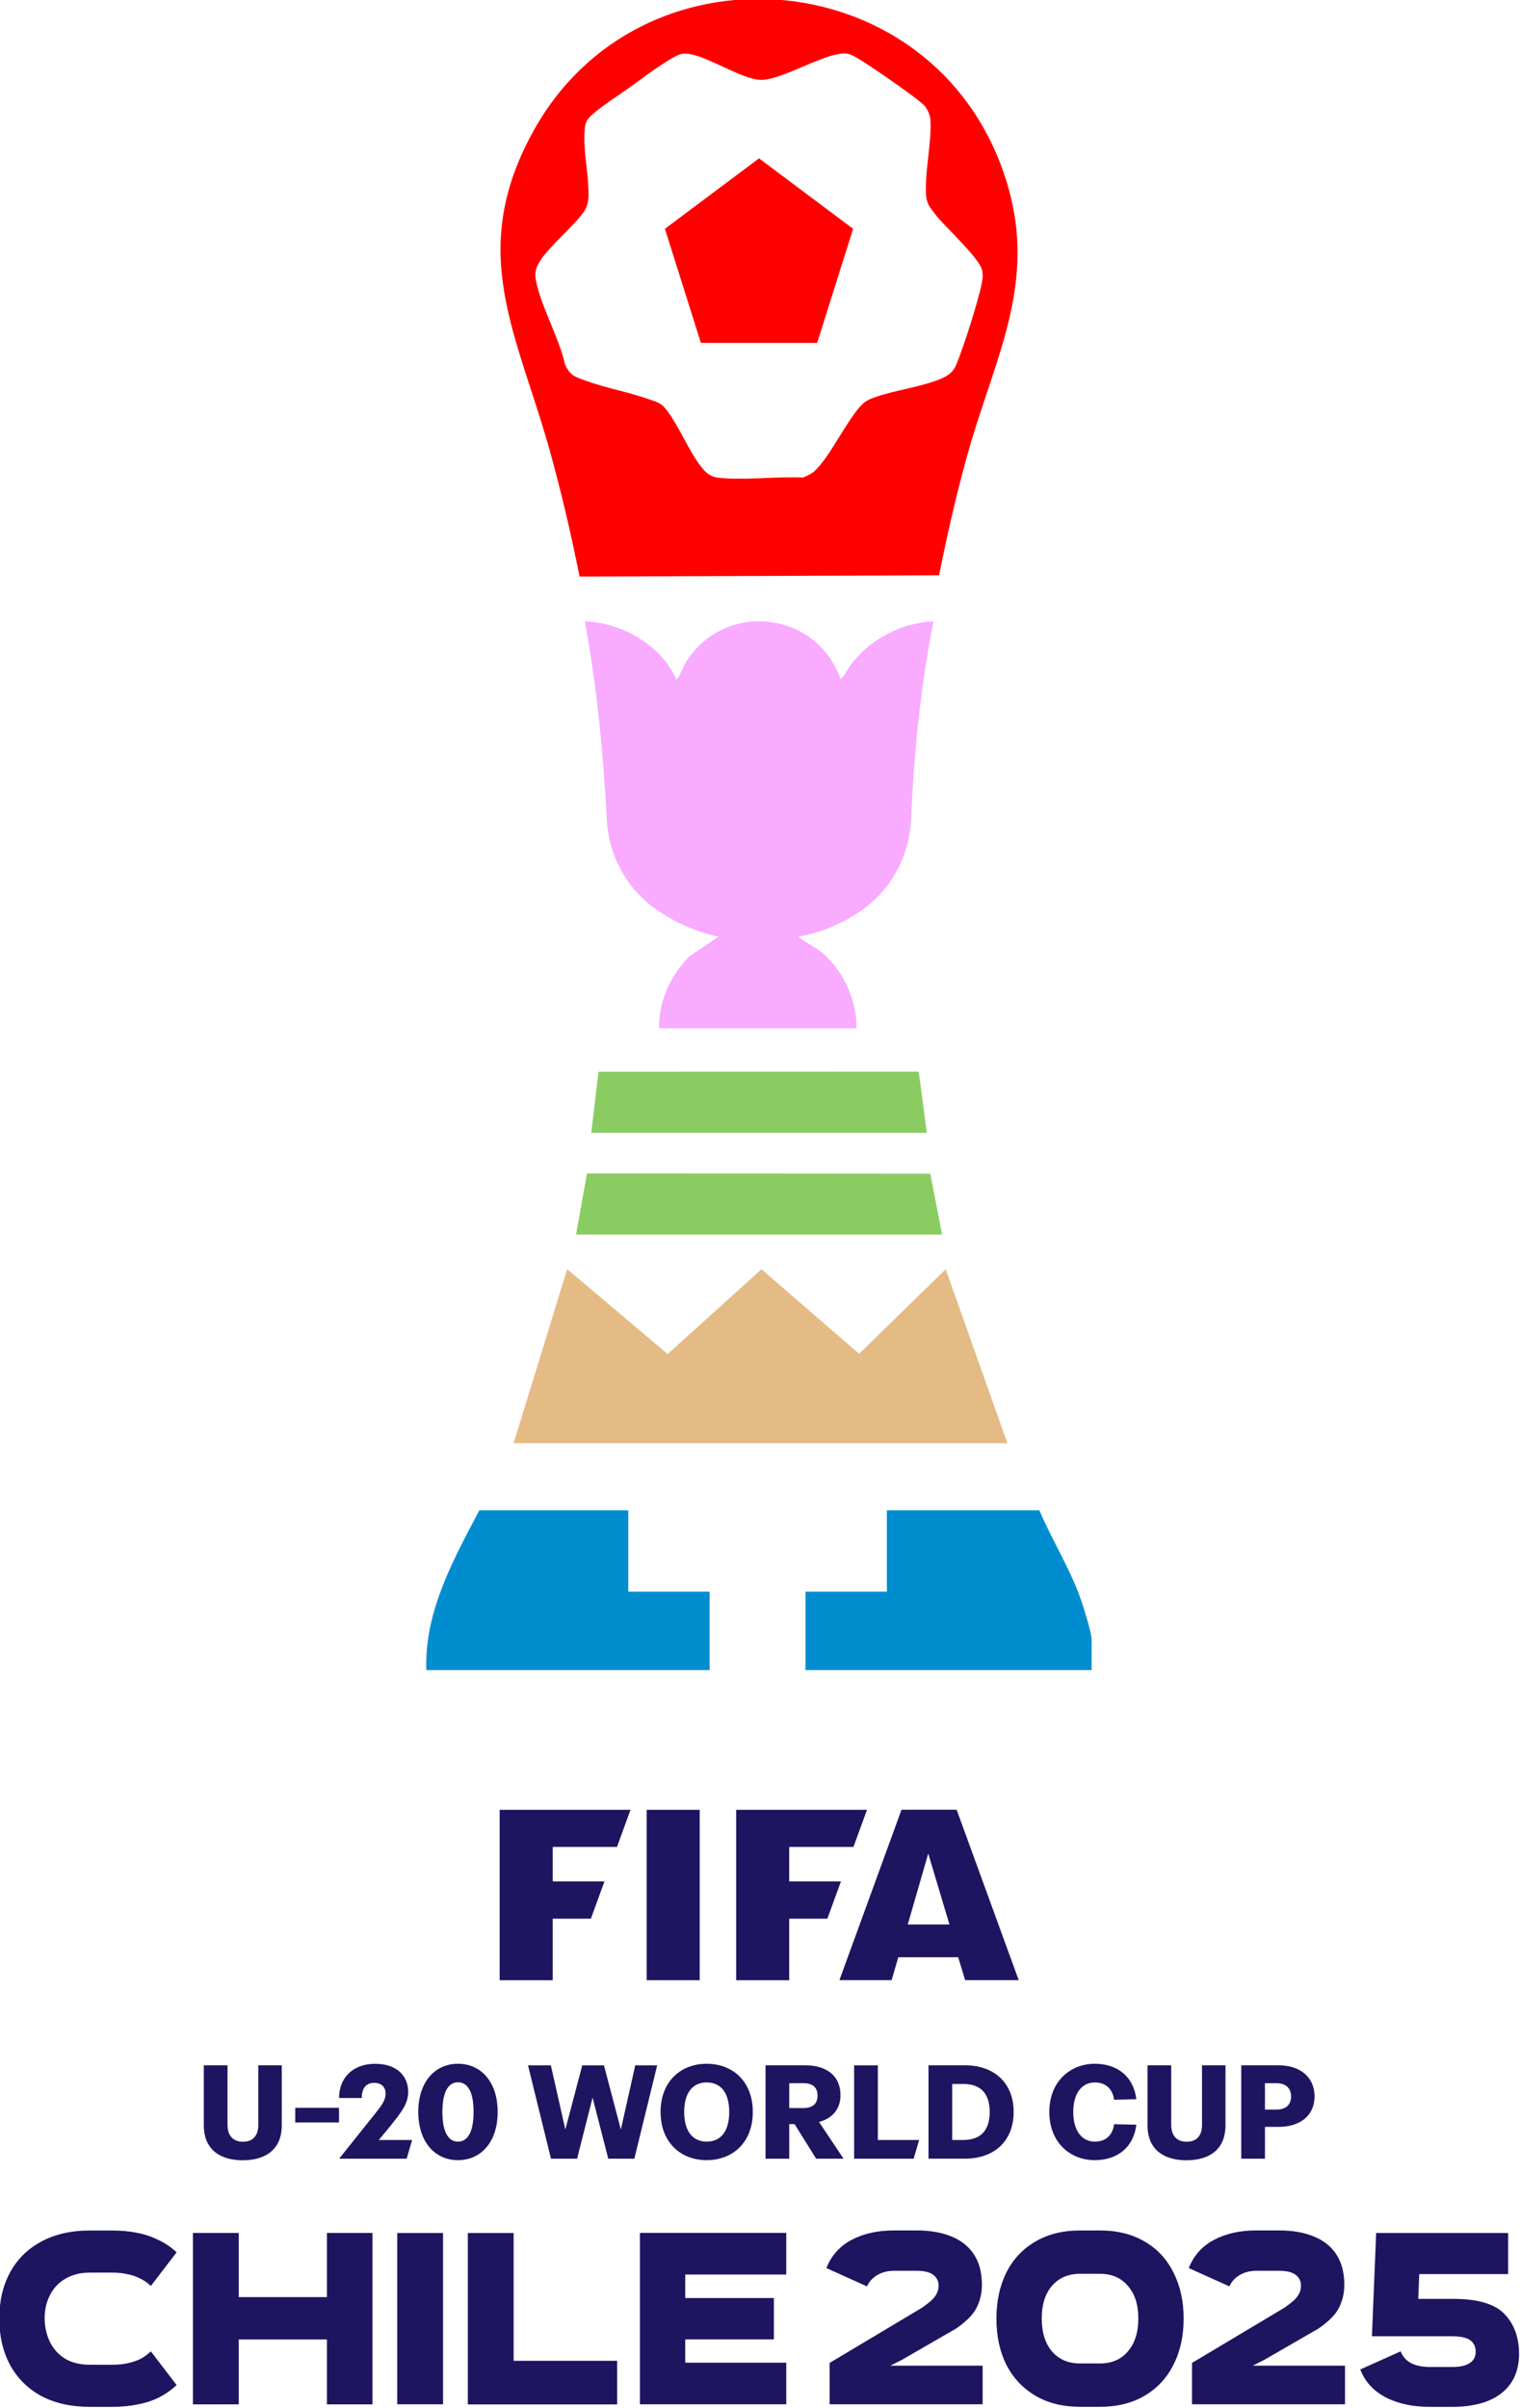 <svg
   xmlns="http://www.w3.org/2000/svg"
   viewBox="0 0 189.387 300">
  <g
     transform="matrix(3.78,0,0,3.78,-230.286,-287.09)">
    <g
       transform="matrix(1.587,0,0,1.587,-35.796,-44.626)">
      <path
         d="m 69.195,125.908 h 0.951 v -3.557 h -0.951 z"
         fill="#1e1560" />
      <path
         d="m 0,0 c 0.214,0.418 0.52,0.738 0.918,0.961 0.398,0.234 0.874,0.35 1.428,0.35 H 3.657 C 3.978,1.311 4.269,1.282 4.531,1.224 4.794,1.175 5.041,1.093 5.274,0.976 5.508,0.869 5.726,0.719 5.93,0.525 L 7.446,2.506 C 7.125,2.807 6.766,3.05 6.367,3.235 5.979,3.429 5.556,3.57 5.1,3.657 4.653,3.745 4.172,3.788 3.657,3.788 H 2.346 C 1.238,3.788 0.282,3.57 -0.524,3.133 -1.321,2.705 -1.933,2.098 -2.361,1.311 -2.778,0.534 -2.987,-0.364 -2.987,-1.384 v -0.015 c 0,-1.02 0.209,-1.923 0.626,-2.71 0.428,-0.787 1.04,-1.399 1.837,-1.836 0.806,-0.427 1.762,-0.641 2.87,-0.641 h 1.311 c 0.554,0 1.059,0.049 1.516,0.146 0.456,0.087 0.869,0.223 1.238,0.408 0.379,0.194 0.724,0.437 1.035,0.729 L 5.93,-3.322 C 5.736,-3.507 5.527,-3.657 5.304,-3.774 5.08,-3.88 4.832,-3.963 4.561,-4.021 4.298,-4.08 3.997,-4.109 3.657,-4.109 H 2.346 c -0.554,0 -1.03,0.112 -1.428,0.335 -0.389,0.233 -0.69,0.554 -0.904,0.962 -0.213,0.418 -0.325,0.889 -0.334,1.413 v 0.015 C -0.32,-0.87 -0.214,-0.408 0,0"
         fill="#1e1560"
         transform="matrix(0.353,0,0,-0.353,61.984,123.636)" />
      <path
         d="M 0,0 H 8.611 V 2.448 H 2.667 v 1.37 H 7.883 V 6.251 H 2.667 v 1.384 h 5.944 v 2.448 H 0 Z"
         fill="#1e1560"
         transform="matrix(0.353,0,0,-0.353,74.235,125.908)" />
      <path
         d="M 0,0 H -5.187 V 3.774 H -7.883 V -6.309 h 2.696 v 3.817 H 0 V -6.309 H 2.681 V 3.774 H 0 Z"
         fill="#1e1560"
         transform="matrix(0.353,0,0,-0.353,67.734,123.682)" />
      <path
         d="M 0,0 H -2.695 V -10.083 H 6.09 v 2.565 H 0 Z"
         fill="#1e1560"
         transform="matrix(0.353,0,0,-0.353,71.612,122.351)" />
      <path
         d="M 0,0 3.001,1.734 C 3.079,1.773 3.152,1.817 3.22,1.865 3.541,2.089 3.808,2.317 4.021,2.55 4.245,2.793 4.41,3.07 4.517,3.38 c 0.117,0.311 0.175,0.656 0.175,1.035 0,0.709 -0.156,1.301 -0.467,1.778 -0.31,0.476 -0.757,0.83 -1.34,1.063 -0.573,0.233 -1.253,0.35 -2.04,0.35 h -1.326 c -0.962,0 -1.792,-0.185 -2.491,-0.554 -0.7,-0.369 -1.195,-0.922 -1.487,-1.661 l 2.39,-1.078 c 0.126,0.282 0.33,0.505 0.612,0.67 0.282,0.165 0.607,0.248 0.976,0.248 H 0.845 C 1.292,5.231 1.617,5.153 1.821,4.998 2.035,4.843 2.142,4.629 2.142,4.357 2.142,4.182 2.108,4.031 2.04,3.905 1.981,3.779 1.889,3.653 1.763,3.526 1.637,3.409 1.447,3.259 1.195,3.075 L -4.269,-0.189 V -0.35 -0.626 -2.622 h 9.004 v 2.272 h -5.428 z"
         fill="#1e1560"
         transform="matrix(0.353,0,0,-0.353,87.209,124.982)" />
      <path
         d="M 0,0 C -0.563,0.593 -1.574,0.889 -3.031,0.889 H -5.07 l 0.058,1.457 h 5.231 v 2.419 h -7.766 l -0.248,-6.076 h 4.662 c 0.554,0 0.933,-0.083 1.137,-0.248 0.204,-0.155 0.306,-0.379 0.306,-0.67 0,-0.292 -0.121,-0.515 -0.365,-0.67 -0.232,-0.146 -0.563,-0.219 -0.99,-0.219 H -4.4 c -0.437,0 -0.806,0.078 -1.108,0.233 -0.291,0.165 -0.49,0.394 -0.597,0.685 L -8.48,-3.264 c 0.262,-0.699 0.753,-1.243 1.472,-1.632 0.728,-0.378 1.598,-0.568 2.608,-0.568 h 1.326 c 1.252,0 2.219,0.267 2.899,0.802 0.69,0.544 1.035,1.316 1.035,2.316 C 0.86,-1.374 0.573,-0.592 0,0"
         fill="#1e1560"
         transform="matrix(0.353,0,0,-0.353,92.191,124.032)" />
      <path
         d="M 0,0 3.001,1.734 C 3.079,1.773 3.152,1.817 3.22,1.865 3.541,2.089 3.808,2.317 4.021,2.55 4.245,2.793 4.41,3.07 4.517,3.38 4.634,3.691 4.692,4.036 4.692,4.415 4.692,5.124 4.536,5.716 4.225,6.193 3.915,6.669 3.468,7.023 2.885,7.256 2.312,7.489 1.632,7.606 0.845,7.606 H -0.48 C -1.443,7.606 -2.273,7.421 -2.972,7.052 -3.671,6.683 -4.167,6.13 -4.458,5.391 l 2.389,-1.078 c 0.126,0.282 0.331,0.505 0.612,0.67 0.282,0.165 0.607,0.248 0.977,0.248 H 0.845 C 1.292,5.231 1.617,5.153 1.822,4.998 2.035,4.843 2.142,4.629 2.142,4.357 2.142,4.182 2.108,4.031 2.04,3.905 1.981,3.779 1.889,3.653 1.763,3.526 1.637,3.409 1.447,3.259 1.195,3.075 L -4.269,-0.189 V -0.35 -0.626 -2.622 h 9.004 v 2.272 h -5.428 z"
         fill="#1e1560"
         transform="matrix(0.353,0,0,-0.353,79.682,124.982)" />
      <path
         d="M 0,0 C 0,-0.806 -0.204,-1.447 -0.612,-1.923 -1.01,-2.399 -1.559,-2.637 -2.258,-2.637 h -1.166 c -0.699,0 -1.253,0.238 -1.661,0.714 -0.398,0.476 -0.597,1.117 -0.597,1.923 v 0.015 c 0,0.806 0.199,1.442 0.597,1.909 0.408,0.475 0.962,0.714 1.661,0.714 h 1.166 c 0.699,0 1.248,-0.239 1.646,-0.714 C -0.204,1.457 0,0.821 0,0.015 Z M 0.379,4.531 C -0.36,4.969 -1.238,5.187 -2.258,5.187 h -1.166 c -1.02,0 -1.899,-0.218 -2.637,-0.656 C -6.8,4.104 -7.368,3.497 -7.766,2.71 -8.155,1.924 -8.349,1.025 -8.349,0.015 V 0 c 0,-1.029 0.194,-1.933 0.583,-2.71 0.398,-0.777 0.966,-1.384 1.705,-1.821 0.738,-0.438 1.617,-0.656 2.637,-0.656 h 1.166 c 1.02,0 1.898,0.218 2.637,0.656 0.738,0.437 1.301,1.044 1.69,1.821 0.398,0.777 0.598,1.681 0.598,2.71 v 0.015 c 0,1.01 -0.2,1.909 -0.598,2.695 C 1.68,3.497 1.117,4.104 0.379,4.531"
         fill="#1e1560"
         transform="matrix(0.353,0,0,-0.353,84.587,124.129)" />
      <path
         d="M 0,0 V 3.526 H 1.396 V 0.015 c 0,-0.624 0.326,-0.987 0.905,-0.987 0.594,0 0.906,0.363 0.906,0.987 V 3.526 H 4.588 V 0 C 4.588,-1.551 3.482,-2.064 2.286,-2.064 1.099,-2.064 0,-1.544 0,0"
         fill="#1e1560"
         transform="matrix(0.353,0,0,-0.353,65.177,120.112)" />
      <path
         d="M 53.536,563.467 H 50.96 v 0.861 h 2.576 z"
         fill="#1e1560"
         transform="matrix(0.353,0,0,-0.353,49.087,318.959)" />
      <path
         d="m 0,0 c 0,0.401 -0.267,0.631 -0.668,0.631 -0.416,0 -0.735,-0.245 -0.735,-0.891 h -1.336 c 0,1.18 0.809,2.012 2.123,2.012 1.306,0 1.945,-0.742 1.945,-1.648 0,-0.735 -0.446,-1.247 -1.054,-2.019 l -0.676,-0.817 h 1.96 L 1.24,-3.831 h -3.95 v 0.03 l 2.146,2.687 C -0.193,-0.646 0,-0.364 0,0"
         fill="#1e1560"
         transform="matrix(0.353,0,0,-0.353,68.953,119.455)" />
      <path
         d="m 0,0 c 0,1.143 -0.319,1.745 -0.921,1.745 -0.586,0 -0.913,-0.609 -0.913,-1.745 0,-1.136 0.327,-1.745 0.913,-1.745 C -0.319,-1.745 0,-1.136 0,0 m -3.252,0 c 0,1.789 0.995,2.836 2.331,2.836 1.351,0 2.339,-1.055 2.339,-2.836 0,-1.775 -0.988,-2.836 -2.339,-2.836 -1.336,0 -2.331,1.054 -2.331,2.836"
         fill="#1e1560"
         transform="matrix(0.353,0,0,-0.353,70.78,119.837)" />
      <path
         d="M 0,0 0.854,-3.779 1.849,0 H 3.125 L 4.12,-3.779 4.966,0 H 6.258 L 4.914,-5.493 H 3.378 L 2.457,-1.9 1.544,-5.493 H 0.008 L -1.344,0 Z"
         fill="#1e1560"
         transform="matrix(0.353,0,0,-0.353,72.385,118.868)" />
      <path
         d="M 0,0 C 0,1.136 -0.497,1.737 -1.329,1.737 -2.145,1.737 -2.65,1.136 -2.65,0 c 0,-1.136 0.505,-1.745 1.321,-1.745 C -0.497,-1.745 0,-1.136 0,0 m -4.039,0 c 0,1.789 1.181,2.836 2.71,2.836 1.544,0 2.717,-1.047 2.717,-2.836 0,-1.782 -1.173,-2.836 -2.717,-2.836 -1.529,0 -2.71,1.054 -2.71,2.836"
         fill="#1e1560"
         transform="matrix(0.353,0,0,-0.353,76.09,119.837)" />
      <path
         d="m 0,0 h 0.809 c 0.602,0 0.854,0.275 0.854,0.735 0,0.46 -0.252,0.728 -0.839,0.728 H 0 Z m 3.014,0.75 c 0,-0.802 -0.475,-1.359 -1.262,-1.567 l 1.44,-2.16 H 1.581 L 0.312,-0.943 H 0 v -2.034 h -1.396 v 5.493 h 2.339 c 1.165,0 2.071,-0.549 2.071,-1.766"
         fill="#1e1560"
         transform="matrix(0.353,0,0,-0.353,77.337,119.756)" />
      <path
         d="M 0,0 V -4.394 H 2.428 L 2.108,-5.493 H -1.396 V 0 Z"
         fill="#1e1560"
         transform="matrix(0.353,0,0,-0.353,79.177,118.868)" />
      <path
         d="m 0,0 c 0,1.076 -0.52,1.648 -1.559,1.648 h -0.646 v -3.296 h 0.646 C -0.52,-1.648 0,-1.077 0,0 m 1.41,0 c 0,-1.73 -1.165,-2.747 -2.858,-2.747 H -3.6 v 5.493 h 2.152 C 0.252,2.746 1.41,1.715 1.41,0"
         fill="#1e1560"
         transform="matrix(0.353,0,0,-0.353,81.5,119.837)" />
      <path
         d="m 0,0 c 0,1.789 1.232,2.836 2.68,2.836 1.321,0 2.279,-0.75 2.442,-2.086 L 3.815,0.72 C 3.719,1.388 3.289,1.737 2.68,1.737 1.937,1.737 1.41,1.128 1.41,0 c 0,-1.136 0.527,-1.745 1.27,-1.745 0.623,0 1.039,0.349 1.135,1.025 L 5.122,-0.75 C 4.959,-2.086 4.001,-2.836 2.672,-2.836 1.225,-2.836 0,-1.789 0,0"
         fill="#1e1560"
         transform="matrix(0.353,0,0,-0.353,82.738,119.837)" />
      <path
         d="M 0,0 V 3.526 H 1.395 V 0.015 c 0,-0.624 0.327,-0.987 0.906,-0.987 0.594,0 0.906,0.363 0.906,0.987 V 3.526 H 4.588 V 0 C 4.588,-1.551 3.482,-2.064 2.286,-2.064 1.098,-2.064 0,-1.544 0,0"
         fill="#1e1560"
         transform="matrix(0.353,0,0,-0.353,84.778,120.112)" />
      <path
         d="m 0,0 c 0,0.482 -0.312,0.78 -0.854,0.78 h -0.683 v -1.552 h 0.683 C -0.312,-0.772 0,-0.49 0,0 m 1.381,0 c 0,-1.128 -0.861,-1.789 -2.108,-1.789 h -0.81 V -3.66 h -1.395 v 5.493 h 2.205 C 0.52,1.833 1.381,1.143 1.381,0"
         fill="#1e1560"
         transform="matrix(0.353,0,0,-0.353,87.76,119.515)" />
      <path
         d="m 0,0 v -10.026 h 3.121 v 3.621 h 2.247 l 0.798,2.191 H 3.121 v 2.03 H 6.904 L 7.699,0 Z"
         fill="#1e1560"
         transform="matrix(0.353,0,0,-0.353,71.322,113.562)" />
      <path
         d="M 0,0 V -10.026 H 3.121 V 0 Z"
         fill="#1e1560"
         transform="matrix(0.353,0,0,-0.353,74.375,113.562)" />
      <path
         d="m 0,0 v -10.026 h 3.121 v 3.621 h 2.246 l 0.799,2.191 H 3.121 v 2.03 H 6.903 L 7.699,0 Z"
         fill="#1e1560"
         transform="matrix(0.353,0,0,-0.353,76.234,113.562)" />
      <path
         d="M 0,0 -1.247,4.177 -2.453,0 Z M 4.076,-3.274 H 0.924 L 0.516,-1.927 H -3.01 L -3.401,-3.274 H -6.474 L -2.82,6.753 h 3.244 z"
         fill="#1e1560"
         transform="matrix(0.353,0,0,-0.353,80.664,115.944)" />
      <path
         d="m 0,0 c -0.02,1.583 0.681,3.124 1.793,4.233 l 1.71,1.152 c -1.349,0.28 -2.618,0.857 -3.734,1.651 -1.702,1.211 -2.736,3.154 -2.842,5.242 -0.2,3.911 -0.588,7.807 -1.288,11.659 2.216,-0.095 4.452,-1.383 5.386,-3.419 0.075,-0.058 0.455,0.847 0.529,0.966 2.261,3.696 7.747,3.082 9.129,-0.966 0.295,0.294 0.457,0.7 0.724,1.026 1.158,1.414 2.909,2.307 4.744,2.393 C 15.382,20.097 15,16.191 14.827,12.275 14.73,10.066 13.588,8.026 11.741,6.812 10.663,6.103 9.455,5.598 8.202,5.385 8.681,4.987 9.277,4.74 9.742,4.317 10.907,3.261 11.633,1.564 11.623,-0.002 H -0.001 Z"
         fill="#f8abff"
         transform="matrix(0.353,0,0,-0.353,74.632,97.33)" />
      <path
         d="m 0,0 h -29.054 l 3.152,10.24 5.911,-4.993 5.52,4.988 5.747,-4.974 5.093,4.977 z"
         fill="#e4bb85"
         transform="matrix(0.353,0,0,-0.353,81.868,105.949)" />
      <path
         d="m 0,0 c -0.625,1.945 -1.745,3.668 -2.539,5.538 h -8.974 V 0.751 H -16.3 V -3.865 H 0.537 v 1.752 C 0.537,-1.682 0.152,-0.472 0,0 m -26.727,5.538 h -0.002 -8.76 c -1.536,-2.907 -3.245,-5.998 -3.119,-9.403 h 16.668 v 4.616 h -4.787 z"
         fill="#008dd0"
         transform="matrix(0.353,0,0,-0.353,83.428,109.297)" />
      <path
         d="m 0,0 -18.841,-0.005 -0.426,-3.591 H 0.477 Z m 0.68,-6.002 -20.196,0.017 -0.648,-3.597 H 1.375 Z"
         fill="#8acc61"
         transform="matrix(0.353,0,0,-0.353,80.026,98.233)" />
      <path
         d="m 0,0 c -0.197,-1.08 -1.069,-3.778 -1.495,-4.83 -0.189,-0.465 -0.471,-0.681 -0.922,-0.873 -1.167,-0.494 -2.724,-0.67 -3.936,-1.108 -0.433,-0.156 -0.614,-0.277 -0.908,-0.63 -0.837,-0.999 -1.698,-2.835 -2.568,-3.672 -0.202,-0.193 -0.457,-0.297 -0.707,-0.405 -1.562,0.07 -3.316,-0.157 -4.856,-0.022 -0.559,0.048 -0.802,0.229 -1.136,0.658 -0.771,0.993 -1.343,2.498 -2.115,3.443 -0.278,0.344 -0.602,0.4 -0.997,0.541 -1.205,0.426 -2.5,0.646 -3.699,1.086 -0.635,0.233 -0.893,0.291 -1.194,0.943 -0.343,1.563 -1.432,3.439 -1.715,4.953 -0.073,0.388 -0.039,0.626 0.146,0.973 0.479,0.905 1.974,2.101 2.635,3.007 0.203,0.278 0.297,0.58 0.309,0.925 0.045,1.22 -0.316,2.645 -0.227,3.865 0.019,0.26 0.02,0.383 0.14,0.628 0.221,0.447 1.885,1.502 2.4,1.874 0.587,0.422 2.62,1.96 3.167,2.048 v 10e-4 c 0.216,0.035 0.331,0.021 0.539,-0.018 1.126,-0.211 3.104,-1.508 4.141,-1.508 1.124,0.002 3.247,1.275 4.483,1.508 0.561,0.105 0.696,0.044 1.16,-0.216 0.587,-0.329 3.685,-2.447 3.995,-2.844 0.162,-0.208 0.306,-0.528 0.323,-0.794 C -2.964,8.457 -3.271,6.914 -3.299,5.778 -3.324,4.751 -3.283,4.62 -2.656,3.85 -2.106,3.176 -0.144,1.369 0,0.693 0.058,0.423 0.049,0.269 0,0 m 1.079,6.947 c -4.562,11.925 -21.197,13.141 -27.43,2.003 -4.014,-7.174 -0.999,-11.992 0.931,-18.932 0.674,-2.429 1.245,-4.89 1.741,-7.362 h 0.002 l 21.149,0.074 c 0.459,2.304 0.98,4.597 1.602,6.861 1.702,6.212 4.542,10.724 2.005,17.356 m -19.737,-3.831 2.115,-6.709 H -9.7 l 2.114,6.709 -5.536,4.146 z"
         fill="#ff0000"
         transform="matrix(0.353,0,0,-0.353,81.341,81.829)" />
    </g>
  </g>
</svg>
